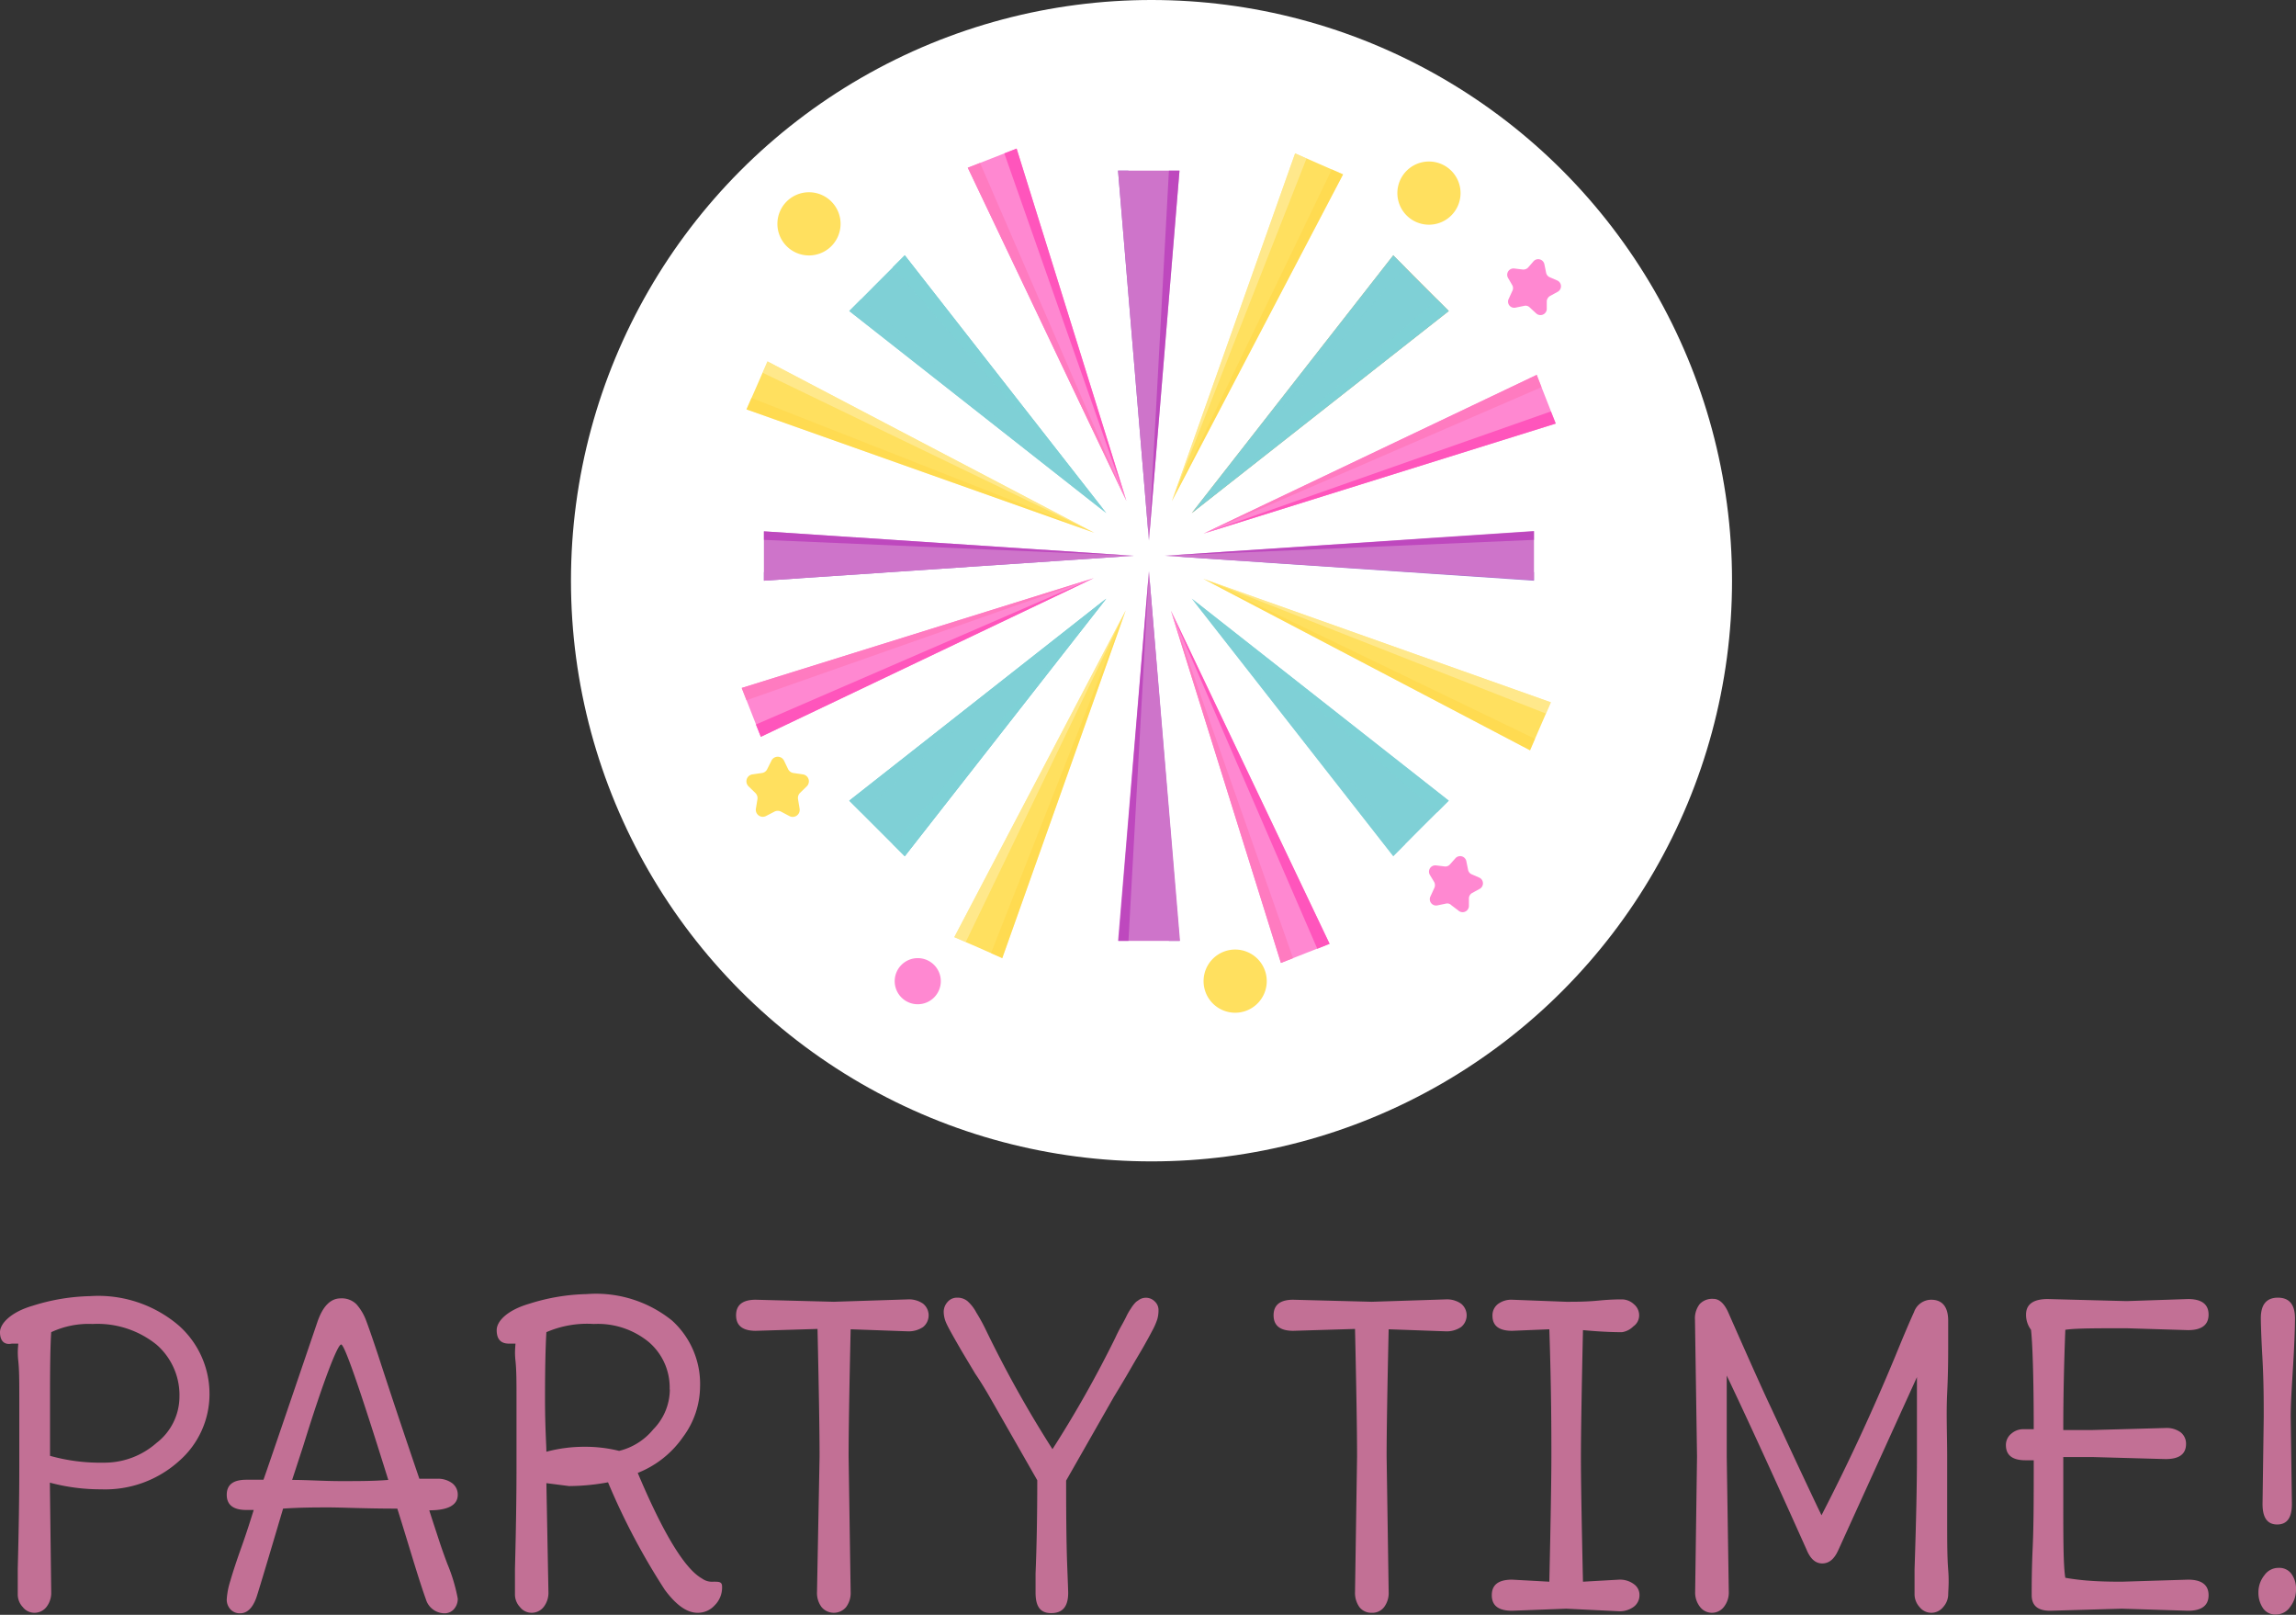 <svg xmlns="http://www.w3.org/2000/svg" viewBox="0 0 134.47 94.55"><rect x="0" y="0" width="134.47" height="94.55" fill="#333333" stroke="none"/><defs><style>.cls-1{isolation:isolate;}.cls-2{fill:#c27095;}.cls-3{fill:#fff;}.cls-4,.cls-5{fill:#7838ba;}.cls-16,.cls-18,.cls-4,.cls-8{mix-blend-mode:screen;}.cls-4,.cls-5,.cls-7,.cls-8{opacity:0.7;}.cls-15,.cls-17,.cls-5,.cls-7{mix-blend-mode:multiply;}.cls-6{fill:#ce74ca;}.cls-7,.cls-8{fill:#b835ba;}.cls-9{fill:#ffaa4d;}.cls-10,.cls-17,.cls-18{fill:#7fd0d6;}.cls-11{fill:#ff88d1;}.cls-12{fill:#ffe05f;}.cls-13{fill:#ff55bc;}.cls-14{fill:#ff7bc0;}.cls-15{fill:#ffd745;}.cls-15,.cls-16{opacity:0.5;}.cls-16{fill:#fff0b8;}.cls-17{opacity:0.8;}.cls-18{opacity:0.6;}</style></defs><g class="cls-1"><g id="Capa_2" data-name="Capa 2"><g id="Capa_1-2" data-name="Capa 1"><path class="cls-2" d="M2.92,86.81,3,93.21a1.35,1.35,0,0,1-.28.88.89.89,0,0,1-.7.34.86.86,0,0,1-.69-.34,1.07,1.07,0,0,1-.29-.72c0-.25,0-.76,0-1.52q.09-3.41.09-5.93c0-1.69,0-3,0-4s0-1.7-.06-2.25,0-.88,0-1l-.38,0C.24,78.76,0,78.5,0,78s.63-1.17,1.89-1.54a11.88,11.88,0,0,1,3.38-.57,7.26,7.26,0,0,1,5.2,1.72,5.35,5.35,0,0,1,1.8,4,5.2,5.2,0,0,1-1.79,3.94,6.45,6.45,0,0,1-4.56,1.65A11.42,11.42,0,0,1,2.92,86.81Zm2.5-9.29A5.16,5.16,0,0,0,3,78c-.05.72-.07,1.92-.07,3.62s0,2.9,0,3.62a10.89,10.89,0,0,0,3.12.4,4.61,4.61,0,0,0,3.11-1.15,3.43,3.43,0,0,0,1.35-2.68,3.92,3.92,0,0,0-1.33-3.07A5.51,5.51,0,0,0,5.42,77.52Z"></path><path class="cls-2" d="M24.56,86.58l1.06,0a1.4,1.4,0,0,1,.86.26.83.83,0,0,1,.33.68c0,.6-.56.91-1.67.91.25.78.44,1.35.56,1.72s.28.83.49,1.39a10.1,10.1,0,0,1,.62,2.06.91.91,0,0,1-.21.6.73.73,0,0,1-.6.26,1.15,1.15,0,0,1-1.06-.83c-.22-.61-.49-1.46-.82-2.54s-.61-2-.85-2.76c-1.92,0-3.25-.07-4-.07s-1.65,0-2.69.07q-1.48,5-1.58,5.25c-.22.59-.54.88-.93.88a.74.74,0,0,1-.58-.24.83.83,0,0,1-.21-.58,4.44,4.44,0,0,1,.21-1.08c.14-.49.36-1.16.66-2s.53-1.58.71-2.15h-.43c-.77,0-1.15-.3-1.15-.89s.38-.88,1.15-.88c.36,0,.69,0,1,0q.08-.19,3.14-9.18c.33-1,.8-1.44,1.39-1.44a1.21,1.21,0,0,1,.92.35,3.05,3.05,0,0,1,.54.89q.21.54.72,2.07C23.17,82.5,24,84.93,24.56,86.58Zm-7.45.07c.89,0,1.85.07,2.86.07s1.94,0,2.77-.07c-1.65-5.29-2.56-7.93-2.76-7.93s-1,2-2.22,5.94Z"></path><path class="cls-2" d="M32,86.84l.12,6.37a1.35,1.35,0,0,1-.28.88.89.89,0,0,1-.7.34.86.86,0,0,1-.69-.34,1.07,1.07,0,0,1-.29-.72c0-.25,0-.76,0-1.52q.09-3.41.09-5.93c0-1.69,0-3,0-4s0-1.7-.06-2.25,0-.88,0-1l-.38,0c-.48,0-.72-.26-.72-.79s.63-1.17,1.89-1.54a11.88,11.88,0,0,1,3.38-.57,7.09,7.09,0,0,1,5,1.55A5,5,0,0,1,41,81.21a5,5,0,0,1-1,2.93,5.83,5.83,0,0,1-2.65,2.1c1.5,3.56,2.76,5.62,3.76,6.18a1,1,0,0,0,.67.19c.34,0,.51,0,.51.29a1.47,1.47,0,0,1-.44,1.1,1.32,1.32,0,0,1-1,.43c-.61,0-1.24-.44-1.91-1.34a39.75,39.75,0,0,1-3.33-6.3,12.75,12.75,0,0,1-2.28.22Zm7.22-5.49A3.5,3.5,0,0,0,38,78.58a4.7,4.7,0,0,0-3.22-1.06A6,6,0,0,0,32,78c-.05.83-.08,2.12-.08,3.86S32,84.6,32,85a8.57,8.57,0,0,1,2.2-.29,8.2,8.2,0,0,1,2.06.24,3.72,3.72,0,0,0,2-1.26A3.35,3.35,0,0,0,39.23,81.35Z"></path><path class="cls-2" d="M48.83,76.22l4.34-.14a1.44,1.44,0,0,1,.89.25.88.88,0,0,1,0,1.37,1.51,1.51,0,0,1-.89.25l-3.35-.12c-.08,3.59-.12,6.08-.12,7.45l.12,7.93a1.37,1.37,0,0,1-.27.89.94.94,0,0,1-1.43,0,1.37,1.37,0,0,1-.27-.89L48,85.28q0-2.09-.12-7.47l-3.62.11c-.76,0-1.15-.3-1.15-.91s.39-.91,1.15-.91Z"></path><path class="cls-2" d="M60.65,93.24c0-.11,0-.48,0-1.11.06-1.45.1-3.27.1-5.46l-2.64-4.62c-.3-.53-.62-1.07-1-1.63l-.79-1.32c-.52-.9-.83-1.45-.92-1.68a1.64,1.64,0,0,1-.13-.62.86.86,0,0,1,.21-.55.72.72,0,0,1,.58-.27.92.92,0,0,1,.6.2,2.38,2.38,0,0,1,.52.67,10.66,10.66,0,0,1,.55,1,67.75,67.75,0,0,0,3.91,7,66.41,66.41,0,0,0,3.67-6.5c.11-.24.23-.48.37-.73s.24-.44.31-.59a3.38,3.38,0,0,1,.24-.41,2,2,0,0,1,.22-.3.67.67,0,0,1,.2-.17.73.73,0,0,1,1,.07.67.67,0,0,1,.2.49,1.88,1.88,0,0,1-.07.53,4,4,0,0,1-.31.7c-.16.31-.32.59-.47.86s-.41.69-.76,1.3-.69,1.17-1,1.68l-2.8,4.91q0,3.33.06,4.89t.06,1.68c0,.8-.32,1.19-1,1.19S60.65,94,60.65,93.24Z"></path><path class="cls-2" d="M80.34,76.22l4.34-.14a1.44,1.44,0,0,1,.89.25.88.88,0,0,1,0,1.37,1.51,1.51,0,0,1-.89.25l-3.35-.12c-.08,3.59-.12,6.08-.12,7.45l.12,7.93a1.37,1.37,0,0,1-.27.89.86.86,0,0,1-.72.33.88.88,0,0,1-.72-.33,1.43,1.43,0,0,1-.26-.89l.12-7.93q0-2.09-.12-7.47l-3.62.11c-.76,0-1.15-.3-1.15-.91s.39-.91,1.15-.91Z"></path><path class="cls-2" d="M92.71,92.61l2.11-.12a1.37,1.37,0,0,1,.87.26.77.77,0,0,1,.33.65.84.84,0,0,1-.34.68,1.38,1.38,0,0,1-.86.26l-3.09-.15-3.17.12c-.8,0-1.19-.3-1.19-.91s.39-.91,1.19-.91l2.18.12q.12-5.39.12-7.39c0-1.33,0-3.8-.12-7.39l-2.18.09c-.76,0-1.15-.29-1.15-.88a.83.83,0,0,1,.31-.68,1.3,1.3,0,0,1,.84-.26l3.17.12c.54,0,1.17,0,1.89-.07s1.18-.07,1.4-.07a1.05,1.05,0,0,1,.67.28A.84.84,0,0,1,96,77a.78.78,0,0,1-.34.66A1.2,1.2,0,0,1,95,78c-.25,0-1,0-2.29-.12-.08,3.67-.12,6.16-.12,7.45S92.63,89,92.71,92.61Z"></path><path class="cls-2" d="M99.39,85.28l-.12-8a1.36,1.36,0,0,1,.28-.93,1,1,0,0,1,.8-.3c.35,0,.65.28.89.84,1.29,2.93,2.11,4.75,2.46,5.48l1.56,3.35c.71,1.51,1.18,2.51,1.42,3Q109,84.23,111,79.41c.51-1.25.88-2.11,1.1-2.59a1.07,1.07,0,0,1,1-.72c.65,0,1,.41,1,1.23,0,.12,0,.56,0,1.3s0,1.72-.06,2.94,0,2.45,0,3.71,0,2.5,0,3.7,0,2.18.06,2.93,0,1.23,0,1.47a1.12,1.12,0,0,1-.29.71.88.88,0,0,1-1.39,0,1.12,1.12,0,0,1-.29-.71c0-.24,0-.73,0-1.49.09-2.71.14-4.92.14-6.61V80.63l-4.62,10.16c-.23.5-.53.75-.93.75s-.7-.28-.92-.82q-2.9-6.47-4.67-10.18v4.74l.12,7.93a1.35,1.35,0,0,1-.29.88.88.88,0,0,1-1.39,0,1.35,1.35,0,0,1-.29-.88Z"></path><path class="cls-2" d="M124.27,92.61l3.88-.12c.8,0,1.2.31,1.2.91s-.4.91-1.2.91l-3.88-.12-4.2.12c-.72,0-1.08-.3-1.08-.91s0-1.5.06-2.82.06-3,.06-5.08l-.48,0c-.76,0-1.15-.29-1.15-.89a.85.85,0,0,1,.32-.67,1.06,1.06,0,0,1,.7-.26l.61,0c0-3.21-.08-5.15-.16-5.82a1.46,1.46,0,0,1-.29-.89c0-.6.42-.91,1.27-.91l4.62.12,3.6-.12c.8,0,1.2.31,1.2.91s-.4.91-1.2.91l-3.6-.11c-1.82,0-3,0-3.59.09-.08,2.09-.12,4-.12,5.87.7,0,1.26,0,1.68,0l4.31-.12a1.39,1.39,0,0,1,.88.25.84.84,0,0,1,.32.68c0,.6-.4.89-1.2.89l-4.31-.12c-.45,0-1,0-1.68,0v2.37c0,2.38,0,4,.12,4.7C122.08,92.58,123.18,92.61,124.27,92.61Z"></path><path class="cls-2" d="M133.46,91.8a.87.87,0,0,1,.75.36,1.49,1.49,0,0,1,.26.92,1.63,1.63,0,0,1-.34,1,1,1,0,0,1-.84.45.86.86,0,0,1-.76-.38,1.61,1.61,0,0,1-.26-.92,1.58,1.58,0,0,1,.35-1A1,1,0,0,1,133.46,91.8Zm.7-8.82.07,5.08c0,.8-.28,1.2-.86,1.2s-.86-.4-.86-1.2l.07-5.08c0-.94,0-2.12-.08-3.53s-.09-2.17-.09-2.27q0-1.2,1-1.2t1,1.2c0,.1,0,.85-.08,2.27S134.16,82,134.16,83Z"></path><circle class="cls-3" cx="67.44" cy="34" r="34"></circle><polygon class="cls-4" points="65.48 9.99 66.09 9.99 67.29 31.65 65.48 9.99"></polygon><polygon class="cls-5" points="69.08 55.09 68.46 55.09 67.29 33.44 69.08 55.09"></polygon><polygon class="cls-5" points="44.74 34 44.74 33.5 66.4 32.54 44.74 34"></polygon><polygon class="cls-5" points="89.84 34 89.84 33.5 68.19 32.54 89.84 34"></polygon><polygon class="cls-6" points="69.08 9.99 67.28 9.99 65.48 9.99 67.29 31.65 69.08 9.99"></polygon><polygon class="cls-7" points="69.08 9.99 68.46 9.99 67.29 31.65 69.08 9.99"></polygon><polygon class="cls-6" points="65.51 55.09 67.31 55.09 69.11 55.09 67.29 33.44 65.51 55.09"></polygon><polygon class="cls-8" points="65.48 55.09 66.09 55.09 67.29 33.44 65.48 55.09"></polygon><polygon class="cls-6" points="89.84 33.97 89.84 32.53 89.84 31.09 68.19 32.54 89.84 33.97"></polygon><polygon class="cls-6" points="44.74 31.11 44.74 32.56 44.74 34 66.4 32.54 44.74 31.11"></polygon><polygon class="cls-8" points="44.74 31.11 44.74 31.61 66.4 32.54 44.74 31.11"></polygon><polygon class="cls-8" points="89.84 31.11 89.84 31.61 68.19 32.54 89.84 31.11"></polygon><polygon class="cls-9" points="84.85 18.21 83.22 16.58 81.6 14.95 69.8 30.04 84.85 18.21"></polygon><polygon class="cls-10" points="49.74 46.88 51.36 48.5 52.99 50.13 64.79 35.05 49.74 46.88"></polygon><polygon class="cls-10" points="84.85 18.21 83.22 16.58 81.6 14.95 69.8 30.04 84.85 18.21"></polygon><polygon class="cls-10" points="49.74 46.88 51.36 48.5 52.99 50.13 64.79 35.05 49.74 46.88"></polygon><polygon class="cls-11" points="43.44 40.28 44 41.71 44.56 43.14 64.06 33.85 43.44 40.28"></polygon><polygon class="cls-11" points="91.12 24.8 90.56 23.38 90 21.95 70.49 31.24 91.12 24.8"></polygon><polygon class="cls-12" points="44.95 21.16 44.34 22.56 43.72 23.97 64.08 31.19 44.95 21.16"></polygon><polygon class="cls-12" points="89.61 43.93 90.22 42.52 90.83 41.12 70.47 33.89 89.61 43.93"></polygon><polygon class="cls-11" points="59.54 8.7 58.11 9.26 56.68 9.82 65.97 29.33 59.54 8.7"></polygon><polygon class="cls-13" points="59.54 8.7 58.82 8.98 65.97 29.33 59.54 8.7"></polygon><polygon class="cls-14" points="57.4 9.54 56.68 9.82 65.97 29.33 57.4 9.54"></polygon><polygon class="cls-13" points="91.11 24.8 90.83 24.09 70.49 31.24 91.11 24.8"></polygon><polygon class="cls-14" points="90.28 22.67 90 21.95 70.49 31.24 90.28 22.67"></polygon><polygon class="cls-11" points="75.02 56.38 76.44 55.82 77.87 55.26 68.58 35.76 75.02 56.38"></polygon><polygon class="cls-14" points="75.02 56.38 75.73 56.1 68.58 35.76 75.02 56.38"></polygon><polygon class="cls-13" points="77.15 55.55 77.87 55.26 68.58 35.76 77.15 55.55"></polygon><polygon class="cls-14" points="43.44 40.28 43.72 41 64.06 33.85 43.44 40.28"></polygon><polygon class="cls-13" points="44.27 42.42 44.56 43.14 64.06 33.85 44.27 42.42"></polygon><polygon class="cls-12" points="78.66 10.21 77.26 9.6 75.85 8.98 68.63 29.35 78.66 10.21"></polygon><polygon class="cls-15" points="78.66 10.21 78 9.92 68.63 29.35 78.66 10.21"></polygon><polygon class="cls-16" points="76.52 9.28 75.85 8.98 68.63 29.35 76.52 9.28"></polygon><polygon class="cls-12" points="55.89 54.87 57.3 55.48 58.7 56.1 65.93 35.74 55.89 54.87"></polygon><polygon class="cls-16" points="55.89 54.87 56.56 55.16 65.93 35.74 55.89 54.87"></polygon><polygon class="cls-15" points="58.04 55.81 58.7 56.1 65.93 35.74 58.04 55.81"></polygon><polygon class="cls-15" points="89.61 43.93 89.9 43.26 70.47 33.89 89.61 43.93"></polygon><polygon class="cls-16" points="90.54 41.78 90.83 41.12 70.47 33.89 90.54 41.78"></polygon><polygon class="cls-16" points="44.95 21.16 44.66 21.82 64.08 31.19 44.95 21.16"></polygon><polygon class="cls-15" points="44.01 23.3 43.72 23.97 64.08 31.19 44.01 23.3"></polygon><polygon class="cls-10" points="84.85 46.88 83.22 48.5 81.6 50.13 69.8 35.05 84.85 46.88"></polygon><polygon class="cls-10" points="49.74 18.21 51.36 16.58 52.99 14.95 64.79 30.04 49.74 18.21"></polygon><polygon class="cls-17" points="52.3 15.64 52.99 14.95 64.79 30.04 52.3 15.64"></polygon><polygon class="cls-18" points="49.74 18.21 50.43 17.52 64.79 30.04 49.74 18.21"></polygon><polygon class="cls-17" points="52.3 15.64 52.99 14.95 64.79 30.04 52.3 15.64"></polygon><polygon class="cls-18" points="49.74 18.21 50.43 17.52 64.79 30.04 49.74 18.21"></polygon><polygon class="cls-18" points="82.29 15.64 81.6 14.95 69.8 30.04 82.29 15.64"></polygon><polygon class="cls-17" points="84.85 18.21 84.16 17.52 69.8 30.04 84.85 18.21"></polygon><polygon class="cls-18" points="82.29 49.44 81.6 50.13 69.8 35.05 82.29 49.44"></polygon><polygon class="cls-17" points="84.85 46.88 84.16 47.57 69.8 35.05 84.85 46.88"></polygon><polygon class="cls-17" points="52.3 49.44 52.99 50.13 64.79 35.05 52.3 49.44"></polygon><polygon class="cls-18" points="49.74 46.88 50.43 47.57 64.79 35.05 49.74 46.88"></polygon><path class="cls-12" d="M48.69,11.8a1.85,1.85,0,1,1-2.62,0A1.85,1.85,0,0,1,48.69,11.8Z"></path><path class="cls-12" d="M73.65,56.14a1.85,1.85,0,1,1-2.62,0A1.85,1.85,0,0,1,73.65,56.14Z"></path><path class="cls-12" d="M85,10a1.85,1.85,0,1,1-2.62,0A1.85,1.85,0,0,1,85,10Z"></path><path class="cls-11" d="M54.7,56.49a1.35,1.35,0,1,1-1.9,0A1.35,1.35,0,0,1,54.7,56.49Z"></path><path class="cls-12" d="M45.92,44.54l.24.5a.42.42,0,0,0,.31.22l.55.08a.41.41,0,0,1,.23.7l-.4.39a.42.42,0,0,0-.11.37l.09.55a.41.41,0,0,1-.6.43l-.49-.26a.42.42,0,0,0-.38,0l-.5.26a.41.41,0,0,1-.59-.43l.09-.55a.42.42,0,0,0-.12-.37l-.4-.39a.41.41,0,0,1,.23-.7l.55-.08a.4.4,0,0,0,.31-.22l.25-.5A.41.41,0,0,1,45.92,44.54Z"></path><path class="cls-11" d="M85.88,50.43l.1.49a.36.36,0,0,0,.21.27l.46.2a.37.37,0,0,1,0,.66l-.44.24a.38.38,0,0,0-.18.29l0,.49a.37.37,0,0,1-.62.24L85,53a.33.33,0,0,0-.33-.09l-.48.1a.37.37,0,0,1-.42-.51L84,52a.39.39,0,0,0,0-.35l-.26-.43a.37.37,0,0,1,.37-.55l.49.06a.35.35,0,0,0,.32-.12l.33-.37A.37.37,0,0,1,85.88,50.43Z"></path><path class="cls-11" d="M90.45,15.47l.1.49a.36.36,0,0,0,.21.27l.46.2a.37.37,0,0,1,0,.66l-.44.24a.4.4,0,0,0-.19.29l0,.49a.37.37,0,0,1-.62.24L89.59,18a.34.34,0,0,0-.33-.09l-.49.1a.36.36,0,0,1-.41-.51l.21-.46a.35.35,0,0,0,0-.34l-.25-.43a.37.37,0,0,1,.36-.55l.5.06a.38.38,0,0,0,.32-.12l.33-.38A.37.37,0,0,1,90.45,15.47Z"></path></g></g></g></svg>